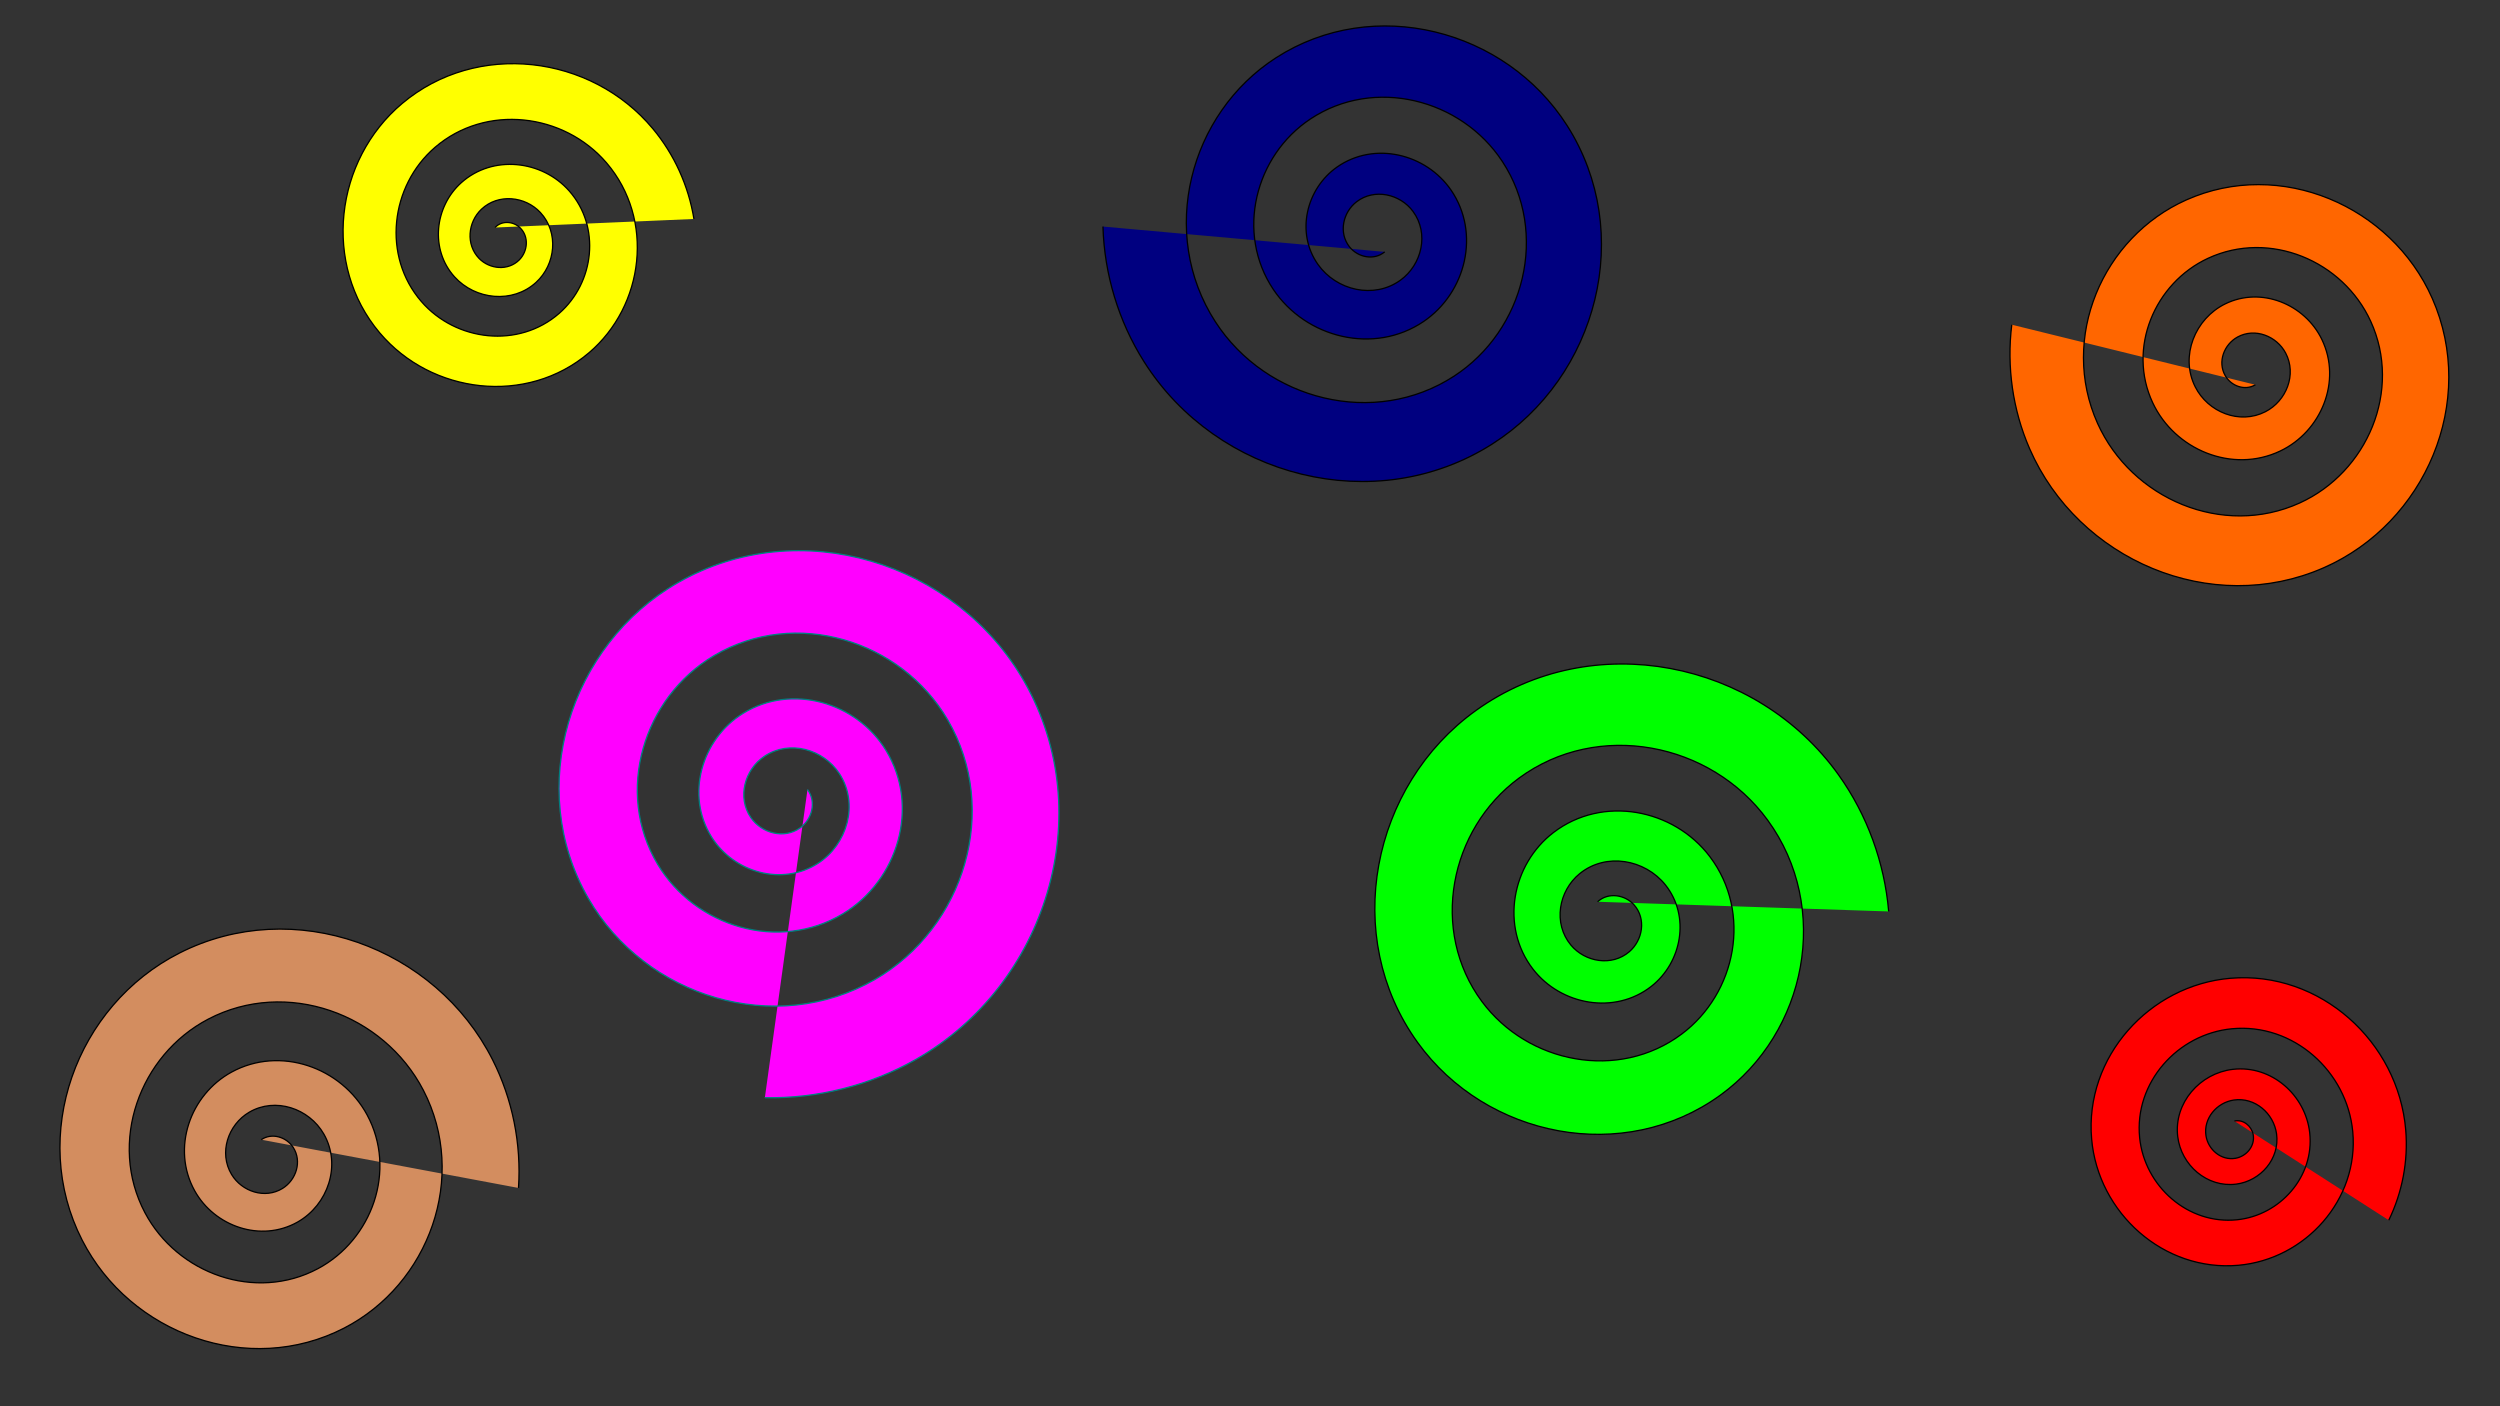<?xml version="1.0" encoding="UTF-8" standalone="no"?>
<!-- Created with Inkscape (http://www.inkscape.org/) -->

<svg
   width="1920"
   height="1080"
   viewBox="0 0 1920 1080"
   version="1.1"
   id="svg5"
   inkscape:version="1.2.1 (9c6d41e410, 2022-07-14, custom)"
   sodipodi:docname="otto-spirals.svg"
   xmlns:inkscape="http://www.inkscape.org/namespaces/inkscape"
   xmlns:sodipodi="http://sodipodi.sourceforge.net/DTD/sodipodi-0.dtd"
   xmlns="http://www.w3.org/2000/svg"
   xmlns:svg="http://www.w3.org/2000/svg">
  <rect x="0" y="0" width="1920" height="1080" fill="#333333" stroke="none"/>
  <sodipodi:namedview
     id="namedview7"
     pagecolor="#ffffff"
     bordercolor="#999999"
     borderopacity="1"
     inkscape:showpageshadow="0"
     inkscape:pageopacity="0"
     inkscape:pagecheckerboard="0"
     inkscape:deskcolor="#d1d1d1"
     inkscape:document-units="px"
     showgrid="false"
     inkscape:zoom="0.6180637"
     inkscape:cx="1039.5369"
     inkscape:cy="549.29613"
     inkscape:window-width="1920"
     inkscape:window-height="1052"
     inkscape:window-x="1920"
     inkscape:window-y="0"
     inkscape:window-maximized="1"
     inkscape:current-layer="layer1" />
  <defs
     id="defs2" />
  <g
     inkscape:label="Layer 1"
     inkscape:groupmode="layer"
     id="layer1">
    <path
       sodipodi:type="spiral"
       style="fill:#ff00ff;fill-rule:evenodd;stroke:#008080"
       id="path724"
       sodipodi:cx="603.83777"
       sodipodi:cy="614.44861"
       sodipodi:expansion="2.04"
       sodipodi:revolution="6.0972805"
       sodipodi:radius="229.17473"
       sodipodi:argument="-36.667828"
       sodipodi:t0="0.28904352"
       d="m 620.149,606.332 c 7.098,9.455 3.543,22.895 -5.672,29.497 -12.317,8.824 -29.491,4.147 -37.789,-7.871 -10.743,-15.559 -4.783,-36.948 10.419,-47.132 19.185,-12.853 45.268,-5.45 57.531,13.319 15.155,23.196 6.148,54.456 -16.573,68.991 -27.594,17.652 -64.515,6.878 -81.515,-20.182 -20.342,-32.379 -7.639,-75.448 24.147,-95.107 37.553,-23.226 87.256,-8.432 109.77,28.469 26.306,43.117 9.256,99.944 -33.15,125.506 -49.073,29.581 -113.513,10.111 -142.32,-38.191 -33.052,-55.42 -10.998,-127.966 43.593,-160.213 62.161,-36.719 143.304,-11.916 179.188,49.356 40.583,69.296 12.866,159.53 -55.482,199.248 -76.826,44.644 -176.646,13.847 -220.394,-61.971 -48.903,-84.751 -14.86,-194.652 68.824,-242.629 93.073,-53.36 213.552,-15.905 265.955,76.041 58.014,101.792 16.981,233.347 -83.625,290.374 -35.069,19.878 -75.353,29.942 -115.64,29.195" />
    <path
       sodipodi:type="spiral"
       style="fill:#00ff00;fill-rule:evenodd;stroke:#000000"
       id="path726"
       sodipodi:cx="1236.1044"
       sodipodi:cy="706.94891"
       sodipodi:expansion="2.04"
       sodipodi:revolution="6.0972805"
       sodipodi:radius="214.52054"
       sodipodi:argument="-38.342789"
       sodipodi:t0="0.28904352"
       d="m 1226.96,692.553 c 8.112,-7.528 20.97,-5.527 28.014,2.41 9.414,10.608 6.731,27.052 -3.65,35.947 -13.44,11.515 -33.932,8.049 -44.893,-5.113 -13.833,-16.61 -9.479,-41.614 6.801,-54.857 20.12,-16.367 50.1,-11.024 65.843,8.715 19.119,23.971 12.682,59.393 -10.855,77.853 -28.164,22.089 -69.497,14.455 -90.893,-13.224 -25.278,-32.701 -16.342,-80.414 15.821,-104.965 37.581,-28.687 92.145,-18.344 120.071,18.647 32.315,42.807 20.461,104.695 -21.704,136.215 -48.379,36.165 -118.064,22.694 -153.399,-24.991 -40.235,-54.297 -25.041,-132.254 28.51,-171.625 60.564,-44.527 147.268,-27.505 190.896,32.26 49.04,67.178 30.084,163.106 -36.243,211.215 -74.142,53.777 -179.772,32.78 -232.582,-40.459 -58.736,-81.456 -35.592,-197.265 44.908,-255 89.121,-63.918 215.589,-38.52 278.472,49.592 21.92,30.714 35.209,67.239 38.435,104.817" />
    <path
       sodipodi:type="spiral"
       style="fill:#000080;fill-rule:evenodd;stroke:#000000"
       id="path734"
       sodipodi:cx="1055.3608"
       sodipodi:cy="178.98715"
       sodipodi:expansion="2.04"
       sodipodi:revolution="6.0973163"
       sodipodi:radius="208.35419"
       sodipodi:argument="-41.428211"
       sodipodi:t0="0.28904185"
       d="m 1063.443,193.445 c -8.277,6.858 -20.636,4.216 -27.034,-3.865 -8.551,-10.8 -5.052,-26.6 5.499,-34.659 13.661,-10.434 33.343,-5.955 43.254,7.406 12.508,16.862 6.923,40.87 -9.586,52.825 -20.404,14.774 -49.183,7.958 -63.373,-12.041 -17.233,-24.288 -9.06,-58.286 14.772,-74.903 28.516,-19.884 68.18,-10.228 87.419,17.779 22.73,33.089 11.463,78.869 -21.065,100.923 -38.007,25.769 -90.355,12.764 -115.417,-24.63 -29.002,-43.272 -14.133,-102.64 28.474,-130.905 48.885,-32.431 115.725,-15.569 147.39,32.598 36.056,54.846 17.072,129.614 -37.004,164.872 -61.157,39.876 -144.307,18.642 -183.355,-41.692 C 889.524,179.336 913.137,87.347 980.078,44.313 1054.907,-3.792 1156.193,22.328 1203.41,96.228 c 52.515,82.192 23.757,193.231 -57.453,244.828 -89.906,57.122 -211.16,25.598 -267.333,-63.274 -19.589,-30.992 -30.485,-67.153 -31.557,-103.785" />
    <path
       sodipodi:type="spiral"
       style="fill:#ffff00;fill-rule:evenodd;stroke:#000000"
       id="path738"
       sodipodi:cx="387.17148"
       sodipodi:cy="184.0788"
       sodipodi:expansion="2.04"
       sodipodi:revolution="6.0973163"
       sodipodi:radius="146.64076"
       sodipodi:argument="-38.419296"
       sodipodi:t0="0.28904185"
       d="m 380.187,174.745 c 5.135,-5.555 14.004,-4.862 19.219,0.179 6.971,6.738 6.001,18.086 -0.609,24.691 -8.559,8.551 -22.707,7.259 -30.865,-1.139 -10.296,-10.598 -8.635,-27.867 1.769,-37.744 12.858,-12.207 33.57,-10.131 45.331,2.499 14.283,15.339 11.747,39.818 -3.331,53.629 -18.042,16.527 -46.612,13.483 -62.641,-4.264 -18.937,-20.967 -15.34,-53.953 5.299,-72.367 24.115,-21.515 61.845,-17.317 82.811,6.436 24.262,27.487 19.416,70.287 -7.676,93.973 -31.084,27.176 -79.283,21.636 -105.857,-9.019 -30.26,-34.905 -23.977,-88.832 10.464,-118.463 38.952,-33.512 98.936,-26.441 131.794,12.014 36.934,43.224 29.026,109.596 -13.667,145.85 -47.723,40.526 -120.814,31.734 -160.634,-15.424 C 247.307,203.148 257.03,123.007 308.88,79.451 366.282,31.231 453.806,41.933 501.268,98.702 c 16.551,19.797 27.52,44.009 31.678,69.464" />
    <path
       sodipodi:type="spiral"
       style="fill:#ff0000;fill-rule:evenodd;stroke:#000000"
       id="path740"
       sodipodi:cx="1716.3411"
       sodipodi:cy="871.69208"
       sodipodi:expansion="2.04"
       sodipodi:revolution="6.0973163"
       sodipodi:radius="135.14098"
       sodipodi:argument="-37.80508"
       sodipodi:t0="0.28904185"
       d="m 1716.038,860.953 c 6.818,-1.456 13.129,3.776 14.379,10.342 1.671,8.777 -5.086,16.809 -13.573,18.272 -10.987,1.894 -20.956,-6.593 -22.64,-17.251 -2.125,-13.45 8.297,-25.574 21.379,-27.487 16.167,-2.364 30.664,10.2 32.813,25.959 2.61,19.139 -12.301,36.227 -30.992,38.621 -22.366,2.864 -42.266,-14.602 -44.912,-36.481 -3.126,-25.849 17.103,-48.782 42.426,-51.688 29.589,-3.396 55.775,19.805 58.949,48.83 3.673,33.588 -22.709,63.248 -55.692,66.698 -37.844,3.958 -71.202,-25.814 -74.935,-63.015 -4.251,-42.36 29.122,-79.637 70.8,-83.661 47.135,-4.551 88.555,32.634 92.878,79.047 4.859,52.17 -36.348,97.957 -87.757,102.587 -57.467,5.175 -107.844,-40.267 -112.787,-96.933 -5.498,-63.024 44.39,-118.216 106.573,-123.482 68.843,-5.829 129.075,48.717 134.67,116.68 1.951,23.701 -2.648,47.761 -13.036,69.141" />
    <path
       sodipodi:type="spiral"
       style="fill:#ff6600;fill-rule:evenodd;stroke:#000000"
       id="path742"
       sodipodi:cx="1727.0073"
       sodipodi:cy="281.74164"
       sodipodi:expansion="2.04"
       sodipodi:revolution="6.0973163"
       sodipodi:radius="184.82652"
       sodipodi:argument="-41.276054"
       sodipodi:t0="0.28904185"
       d="m 1732.15,295.506 c -8.179,4.9 -18.661,0.922 -23.184,-7.023 -6.045,-10.619 -0.854,-24.003 9.482,-29.651 13.381,-7.312 30.037,-0.738 36.931,12.309 8.7,16.467 0.575,36.767 -15.508,45.029 -19.877,10.211 -44.195,0.365 -53.948,-19.079 -11.845,-23.613 -0.107,-52.325 23.023,-63.691 27.677,-13.601 61.157,0.199 74.261,27.343 15.481,32.069 -0.554,70.696 -32.04,85.66 -36.79,17.485 -80.942,-0.957 -97.89,-37.114 -19.612,-41.842 1.408,-91.898 42.568,-110.953 47.224,-21.864 103.565,1.909 124.853,48.401 24.24,52.939 -2.458,115.945 -54.614,139.589 -58.986,26.741 -129.039,-3.057 -155.166,-61.21 -29.367,-65.366 3.705,-142.85 68.188,-171.583 72.08,-32.119 157.378,4.403 188.843,75.549 34.996,79.129 -5.15,172.625 -83.295,206.948 -86.513,37.998 -188.593,-5.947 -225.898,-91.425 -13.009,-29.809 -17.701,-62.98 -13.716,-95.245" />
    <path
       sodipodi:type="spiral"
       style="fill:#d38d5f;fill-rule:evenodd;stroke:#000000"
       id="path744"
       sodipodi:cx="206.79503"
       sodipodi:cy="889.3067"
       sodipodi:expansion="2.04"
       sodipodi:revolution="6.0973163"
       sodipodi:radius="192.79536"
       sodipodi:argument="-38.190765"
       sodipodi:t0="0.28904185"
       d="m 200.631,875.274 c 8.231,-5.583 19.381,-2.056 24.558,5.954 6.919,10.705 2.298,24.948 -8.135,31.436 -13.507,8.401 -31.239,2.532 -39.185,-10.652 -10.028,-16.639 -2.757,-38.258 13.507,-47.807 20.102,-11.801 46.006,-2.975 57.305,16.703 13.722,23.897 3.183,54.488 -20.239,67.684 -28.026,15.79 -63.705,3.383 -78.945,-24.118 -18.005,-32.49 -3.573,-73.66 28.34,-91.092 37.289,-20.369 84.354,-3.755 104.127,32.907 22.881,42.426 3.928,95.791 -37.82,118.052 -47.899,25.542 -107.971,4.091 -132.87,-43.079 -28.353,-53.711 -4.246,-120.896 48.685,-148.583 59.862,-31.312 134.569,-4.391 165.192,54.639 34.422,66.352 4.526,148.99 -60.943,182.7 -73.183,37.681 -164.162,4.653 -201.108,-67.597 -41.091,-80.356 -4.77,-180.085 74.6,-220.418 87.87,-44.652 196.761,-4.877 240.631,81.955 15.299,30.281 22.132,64.553 19.875,98.389" />
  </g>
</svg>
